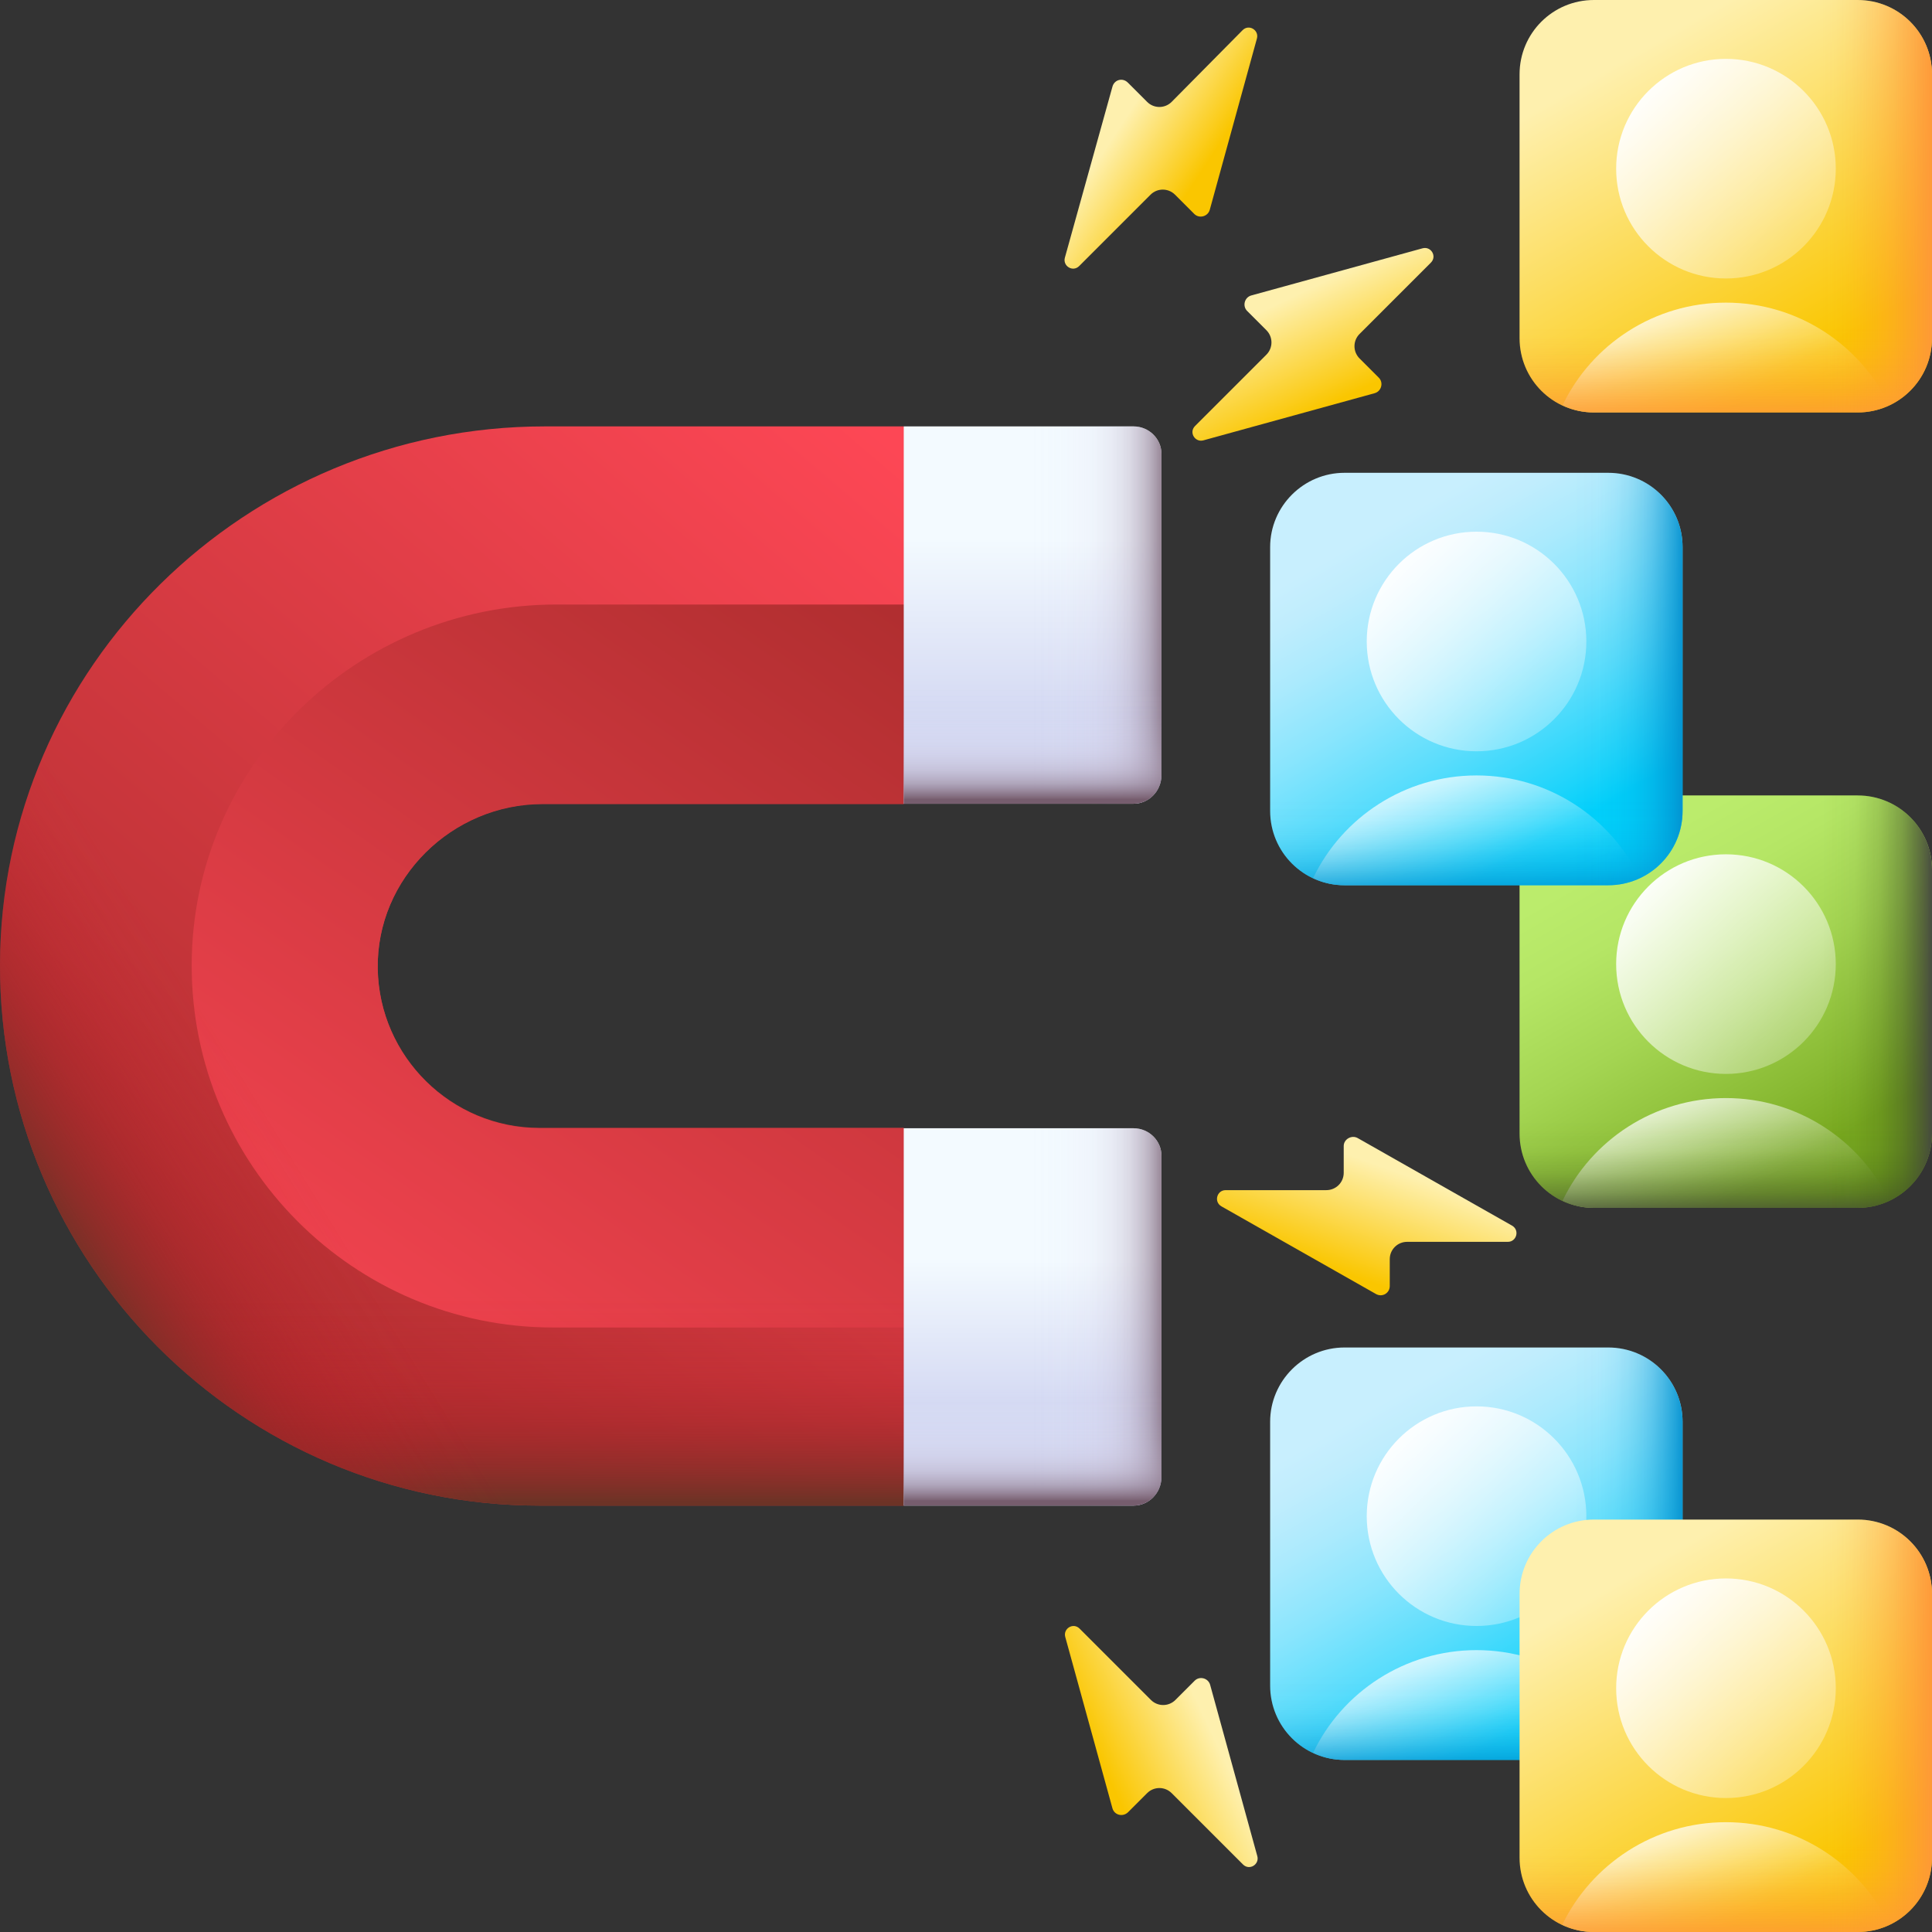 <svg width="178" height="178" viewBox="0 0 178 178" fill="none" xmlns="http://www.w3.org/2000/svg">
<rect x="0" y="0" width="178" height="178" fill="#333333" stroke="none"/>
<g id="fi_11944425" clip-path="url(#clip0_5118_17262)">
<g id="Group">
<g id="Group_2">
<path id="Vector" d="M83.264 138.715H49.715C22.25 138.715 -0.069 116.326 0 88.861C0.07 61.396 22.702 39.285 50.202 39.285H83.264L90.877 56.668L83.264 74.051H49.993C41.649 74.051 34.661 80.9 34.801 89.243C34.94 97.344 41.58 103.914 49.715 103.914H83.264L89.348 122.271L83.264 138.715Z" fill="url(#paint0_linear_5118_17262)"/>
<path id="Vector_2" d="M89.07 121.506L83.264 103.949H49.715C41.58 103.949 34.94 97.379 34.801 89.278C34.662 80.934 41.65 74.086 49.993 74.086H83.264L89.348 60.214V57.398C89.348 56.459 88.583 55.695 87.644 55.695H51.28C32.854 55.695 17.696 70.505 17.661 88.896C17.626 107.322 32.576 122.306 50.967 122.306H87.61C88.235 122.306 88.757 121.993 89.07 121.506Z" fill="url(#paint1_linear_5118_17262)"/>
<path id="Vector_3" d="M83.264 103.949H49.715C41.58 103.949 34.94 97.379 34.8 89.278C34.8 89.174 34.8 89.104 34.8 89H0C0 116.395 22.285 138.715 49.715 138.715H83.264L89.348 122.305L83.264 103.949Z" fill="url(#paint2_linear_5118_17262)"/>
<g id="Group_3">
<path id="Vector_4" d="M104.436 74.051H83.264V39.285H104.436C105.861 39.285 107.009 40.432 107.009 41.823V71.478C106.974 72.903 105.827 74.051 104.436 74.051Z" fill="url(#paint3_linear_5118_17262)"/>
<path id="Vector_5" d="M104.436 74.051H83.264V39.285H104.436C105.861 39.285 107.009 40.432 107.009 41.823V71.478C106.974 72.903 105.827 74.051 104.436 74.051Z" fill="url(#paint4_linear_5118_17262)"/>
<path id="Vector_6" d="M104.436 138.715H83.264V103.949H104.436C105.861 103.949 107.009 105.096 107.009 106.487V136.142C106.974 137.568 105.827 138.715 104.436 138.715Z" fill="url(#paint5_linear_5118_17262)"/>
<path id="Vector_7" d="M104.436 138.715H83.264V103.949H104.436C105.861 103.949 107.009 105.096 107.009 106.487V136.142C106.974 137.568 105.827 138.715 104.436 138.715Z" fill="url(#paint6_linear_5118_17262)"/>
<path id="Vector_8" d="M104.436 138.715H83.264V121.332H106.974V136.177C106.974 137.568 105.827 138.715 104.436 138.715Z" fill="url(#paint7_linear_5118_17262)"/>
<path id="Vector_9" d="M104.436 74.051H83.264V56.668H106.974V71.513C106.974 72.903 105.827 74.051 104.436 74.051Z" fill="url(#paint8_linear_5118_17262)"/>
</g>
<path id="Vector_10" d="M57.502 103.949H49.715C41.58 103.949 34.94 97.379 34.801 89.278C34.661 80.934 41.649 74.085 49.993 74.085H57.502V39.285H50.202C22.702 39.285 0.07 61.396 0 88.861C-0.069 116.326 22.25 138.715 49.715 138.715H57.502V103.949Z" fill="url(#paint9_linear_5118_17262)"/>
</g>
<g id="Group_4">
<path id="Vector_11" d="M123.87 124.148H148.171C151.961 124.148 155.02 127.207 155.02 130.997V155.298C155.02 159.088 151.961 162.147 148.171 162.147H123.87C120.081 162.147 117.021 159.088 117.021 155.298V130.997C117.021 127.207 120.116 124.148 123.87 124.148Z" fill="url(#paint10_linear_5118_17262)"/>
<g id="Group_5">
<path id="Vector_12" d="M136.038 149.805C141.625 149.805 146.154 145.276 146.154 139.688C146.154 134.101 141.625 129.572 136.038 129.572C130.45 129.572 125.921 134.101 125.921 139.688C125.921 145.276 130.45 149.805 136.038 149.805Z" fill="url(#paint11_linear_5118_17262)"/>
<path id="Vector_13" d="M123.87 162.147H148.171C149.214 162.147 150.188 161.904 151.091 161.486C148.38 155.889 142.643 152.03 136.038 152.03C129.432 152.03 123.661 155.889 120.984 161.486C121.854 161.904 122.827 162.147 123.87 162.147Z" fill="url(#paint12_linear_5118_17262)"/>
</g>
<path id="Vector_14" d="M117.021 139.341V155.298C117.021 159.088 120.081 162.147 123.87 162.147H148.171C151.961 162.147 155.02 159.088 155.02 155.298V139.341H117.021Z" fill="url(#paint13_linear_5118_17262)"/>
<path id="Vector_15" d="M148.171 124.148H132.04V162.147H148.171C151.961 162.147 155.02 159.088 155.02 155.298V130.997C155.02 127.207 151.961 124.148 148.171 124.148Z" fill="url(#paint14_linear_5118_17262)"/>
</g>
<g id="Group_6">
<path id="Vector_16" d="M146.85 0L171.151 0C174.94 0 178 3.059 178 6.849V31.15C178 34.94 174.94 37.999 171.151 37.999H146.85C143.06 37.999 140.001 34.94 140.001 31.15V6.849C140.001 3.059 143.06 0 146.85 0Z" fill="url(#paint15_linear_5118_17262)"/>
<g id="Group_7">
<path id="Vector_17" d="M159.017 25.657C164.605 25.657 169.134 21.128 169.134 15.54C169.134 9.953 164.605 5.423 159.017 5.423C153.43 5.423 148.9 9.953 148.9 15.54C148.9 21.128 153.43 25.657 159.017 25.657Z" fill="url(#paint16_linear_5118_17262)"/>
<path id="Vector_18" d="M146.849 37.999H171.151C172.194 37.999 173.167 37.755 174.071 37.338C171.359 31.741 165.623 27.882 159.017 27.882C152.412 27.882 146.641 31.741 143.964 37.338C144.833 37.755 145.806 37.999 146.849 37.999Z" fill="url(#paint17_linear_5118_17262)"/>
</g>
<path id="Vector_19" d="M140.001 15.193V31.15C140.001 34.94 143.06 37.999 146.85 37.999H171.151C174.94 37.999 178 34.94 178 31.15V15.193L140.001 15.193Z" fill="url(#paint18_linear_5118_17262)"/>
<path id="Vector_20" d="M171.151 0L155.02 0V37.999H171.151C174.94 37.999 178 34.94 178 31.15V6.849C178 3.059 174.94 0 171.151 0Z" fill="url(#paint19_linear_5118_17262)"/>
</g>
<g id="Group_8">
<path id="Vector_21" d="M146.85 140.001H171.151C174.94 140.001 178 143.061 178 146.85V171.151C178 174.941 174.94 178 171.151 178H146.85C143.06 178 140.001 174.941 140.001 171.151V146.85C140.001 143.061 143.06 140.001 146.85 140.001Z" fill="url(#paint20_linear_5118_17262)"/>
<g id="Group_9">
<path id="Vector_22" d="M159.018 165.658C164.606 165.658 169.135 161.129 169.135 155.541C169.135 149.954 164.606 145.425 159.018 145.425C153.431 145.425 148.901 149.954 148.901 155.541C148.901 161.129 153.431 165.658 159.018 165.658Z" fill="url(#paint21_linear_5118_17262)"/>
<path id="Vector_23" d="M146.85 178H171.151C172.194 178 173.168 177.757 174.071 177.34C171.36 171.742 165.623 167.883 159.018 167.883C152.412 167.883 146.641 171.742 143.93 177.34C144.834 177.757 145.807 178 146.85 178Z" fill="url(#paint22_linear_5118_17262)"/>
</g>
<path id="Vector_24" d="M140.001 155.194V171.151C140.001 174.941 143.06 178 146.85 178H171.151C174.94 178 178 174.941 178 171.151V155.194H140.001Z" fill="url(#paint23_linear_5118_17262)"/>
<path id="Vector_25" d="M171.151 140.001H155.02V178H171.151C174.94 178 178 174.941 178 171.151V146.85C178 143.061 174.94 140.001 171.151 140.001Z" fill="url(#paint24_linear_5118_17262)"/>
</g>
<g id="Group_10">
<path id="Vector_26" d="M146.85 73.286H171.151C174.94 73.286 178 76.345 178 80.135V104.436C178 108.225 174.94 111.285 171.151 111.285H146.85C143.06 111.285 140.001 108.225 140.001 104.436V80.135C140.001 76.345 143.06 73.286 146.85 73.286Z" fill="url(#paint25_linear_5118_17262)"/>
<g id="Group_11">
<path id="Vector_27" d="M159.017 98.943C164.605 98.943 169.134 94.413 169.134 88.826C169.134 83.239 164.605 78.709 159.017 78.709C153.43 78.709 148.9 83.239 148.9 88.826C148.9 94.413 153.43 98.943 159.017 98.943Z" fill="url(#paint26_linear_5118_17262)"/>
<path id="Vector_28" d="M146.849 111.285H171.151C172.194 111.285 173.167 111.041 174.071 110.624C171.359 105.027 165.623 101.168 159.017 101.168C152.412 101.168 146.641 105.027 143.964 110.624C144.833 111.041 145.806 111.285 146.849 111.285Z" fill="url(#paint27_linear_5118_17262)"/>
</g>
<path id="Vector_29" d="M140.001 88.478V104.436C140.001 108.225 143.06 111.285 146.85 111.285H171.151C174.94 111.285 178 108.225 178 104.436V88.478H140.001Z" fill="url(#paint28_linear_5118_17262)"/>
<path id="Vector_30" d="M171.151 73.286H155.02V111.285H171.151C174.94 111.285 178 108.225 178 104.436V80.135C178 76.345 174.94 73.286 171.151 73.286Z" fill="url(#paint29_linear_5118_17262)"/>
</g>
<g id="Group_12">
<path id="Vector_31" d="M123.87 43.561H148.171C151.961 43.561 155.02 46.621 155.02 50.41V74.711C155.02 78.501 151.961 81.56 148.171 81.56H123.87C120.081 81.56 117.021 78.501 117.021 74.711V50.41C117.021 46.621 120.116 43.561 123.87 43.561Z" fill="url(#paint30_linear_5118_17262)"/>
<g id="Group_13">
<path id="Vector_32" d="M136.038 69.218C141.625 69.218 146.154 64.689 146.154 59.102C146.154 53.514 141.625 48.985 136.038 48.985C130.45 48.985 125.921 53.514 125.921 59.102C125.921 64.689 130.45 69.218 136.038 69.218Z" fill="url(#paint31_linear_5118_17262)"/>
<path id="Vector_33" d="M123.87 81.56H148.171C149.214 81.56 150.188 81.317 151.091 80.9C148.38 75.302 142.643 71.443 136.038 71.443C129.432 71.443 123.661 75.302 120.984 80.9C121.854 81.317 122.827 81.56 123.87 81.56Z" fill="url(#paint32_linear_5118_17262)"/>
</g>
<path id="Vector_34" d="M117.021 58.754V74.711C117.021 78.501 120.081 81.56 123.87 81.56H148.171C151.961 81.56 155.02 78.501 155.02 74.711V58.754H117.021Z" fill="url(#paint33_linear_5118_17262)"/>
<path id="Vector_35" d="M148.171 43.561H132.04V81.56H148.171C151.961 81.56 155.02 78.501 155.02 74.711V50.41C155.02 46.621 151.961 43.561 148.171 43.561Z" fill="url(#paint34_linear_5118_17262)"/>
</g>
<path id="Vector_36" d="M127.034 34.8L125.261 33.027C124.635 32.401 124.635 31.393 125.261 30.767L131.831 24.197C132.422 23.606 131.831 22.667 131.067 22.876L115.283 27.221C114.657 27.395 114.449 28.195 114.901 28.647L116.674 30.42C117.299 31.046 117.299 32.054 116.674 32.68L110.103 39.25C109.512 39.841 110.103 40.78 110.868 40.572L126.651 36.226C127.277 36.052 127.486 35.252 127.034 34.8Z" fill="url(#paint35_linear_5118_17262)"/>
<path id="Vector_37" d="M128.042 118.481V116.013C128.042 115.109 128.772 114.414 129.641 114.414H138.923C139.723 114.414 140.036 113.336 139.306 112.919L125.087 104.853C124.53 104.54 123.8 104.957 123.8 105.583V108.052C123.8 108.955 123.07 109.651 122.201 109.651H112.919C112.119 109.651 111.806 110.728 112.536 111.146L126.755 119.211C127.346 119.559 128.042 119.142 128.042 118.481Z" fill="url(#paint36_linear_5118_17262)"/>
<path id="Vector_38" d="M103.915 166.979L105.688 165.206C106.314 164.581 107.322 164.581 107.948 165.206L114.519 171.777C115.11 172.368 116.048 171.777 115.84 171.012L111.494 155.229C111.32 154.603 110.521 154.394 110.069 154.846L108.296 156.619C107.67 157.245 106.662 157.245 106.036 156.619L99.465 150.048C98.874 149.457 97.935 150.048 98.144 150.813L102.49 166.597C102.663 167.223 103.428 167.431 103.915 166.979Z" fill="url(#paint37_linear_5118_17262)"/>
<path id="Vector_39" d="M103.915 7.614L105.688 9.387C106.313 10.012 107.322 10.012 107.947 9.387L114.483 2.781C115.074 2.19 116.013 2.781 115.804 3.546L111.459 19.33C111.285 19.956 110.485 20.164 110.033 19.712L108.26 17.939C107.635 17.313 106.626 17.313 106.001 17.939L99.43 24.51C98.839 25.101 97.9 24.51 98.109 23.745L102.489 7.996C102.663 7.336 103.428 7.127 103.915 7.614Z" fill="url(#paint38_linear_5118_17262)"/>
</g>
</g>
<defs>
<linearGradient id="paint0_linear_5118_17262" x1="90.271" y1="47.762" x2="13.938" y2="137.23" gradientUnits="userSpaceOnUse">
<stop stop-color="#FD4755"/>
<stop offset="1" stop-color="#A72B2B"/>
</linearGradient>
<linearGradient id="paint1_linear_5118_17262" x1="26.721" y1="138.381" x2="90.663" y2="46.435" gradientUnits="userSpaceOnUse">
<stop stop-color="#FD4755"/>
<stop offset="1" stop-color="#A72B2B"/>
</linearGradient>
<linearGradient id="paint2_linear_5118_17262" x1="44.668" y1="119.46" x2="44.668" y2="138.415" gradientUnits="userSpaceOnUse">
<stop stop-color="#C41926" stop-opacity="0"/>
<stop offset="0.162" stop-color="#BF1A26" stop-opacity="0.051"/>
<stop offset="0.371" stop-color="#B21E26" stop-opacity="0.198"/>
<stop offset="0.605" stop-color="#9D2426" stop-opacity="0.441"/>
<stop offset="0.856" stop-color="#802D26" stop-opacity="0.776"/>
<stop offset="1" stop-color="#6D3326"/>
</linearGradient>
<linearGradient id="paint3_linear_5118_17262" x1="95.114" y1="49.694" x2="95.114" y2="65.394" gradientUnits="userSpaceOnUse">
<stop stop-color="#F3FAFF"/>
<stop offset="1" stop-color="#D5DAF3"/>
</linearGradient>
<linearGradient id="paint4_linear_5118_17262" x1="94.356" y1="56.682" x2="107.887" y2="56.682" gradientUnits="userSpaceOnUse">
<stop stop-color="#DBD5EF" stop-opacity="0"/>
<stop offset="0.267" stop-color="#D8D2EC" stop-opacity="0.023"/>
<stop offset="0.443" stop-color="#D1C9E2" stop-opacity="0.098"/>
<stop offset="0.593" stop-color="#C4B9D1" stop-opacity="0.225"/>
<stop offset="0.729" stop-color="#B2A4BA" stop-opacity="0.405"/>
<stop offset="0.855" stop-color="#9A889C" stop-opacity="0.638"/>
<stop offset="0.971" stop-color="#7E6678" stop-opacity="0.92"/>
<stop offset="1" stop-color="#765D6E"/>
</linearGradient>
<linearGradient id="paint5_linear_5118_17262" x1="95.114" y1="116.114" x2="95.114" y2="129.124" gradientUnits="userSpaceOnUse">
<stop stop-color="#F3FAFF"/>
<stop offset="1" stop-color="#D5DAF3"/>
</linearGradient>
<linearGradient id="paint6_linear_5118_17262" x1="94.356" y1="121.318" x2="107.887" y2="121.318" gradientUnits="userSpaceOnUse">
<stop stop-color="#DBD5EF" stop-opacity="0"/>
<stop offset="0.267" stop-color="#D8D2EC" stop-opacity="0.023"/>
<stop offset="0.443" stop-color="#D1C9E2" stop-opacity="0.098"/>
<stop offset="0.593" stop-color="#C4B9D1" stop-opacity="0.225"/>
<stop offset="0.729" stop-color="#B2A4BA" stop-opacity="0.405"/>
<stop offset="0.855" stop-color="#9A889C" stop-opacity="0.638"/>
<stop offset="0.971" stop-color="#7E6678" stop-opacity="0.92"/>
<stop offset="1" stop-color="#765D6E"/>
</linearGradient>
<linearGradient id="paint7_linear_5118_17262" x1="95.114" y1="128.01" x2="95.114" y2="138.292" gradientUnits="userSpaceOnUse">
<stop stop-color="#DBD5EF" stop-opacity="0"/>
<stop offset="0.267" stop-color="#D8D2EC" stop-opacity="0.023"/>
<stop offset="0.443" stop-color="#D1C9E2" stop-opacity="0.098"/>
<stop offset="0.593" stop-color="#C4B9D1" stop-opacity="0.225"/>
<stop offset="0.729" stop-color="#B2A4BA" stop-opacity="0.405"/>
<stop offset="0.855" stop-color="#9A889C" stop-opacity="0.638"/>
<stop offset="0.971" stop-color="#7E6678" stop-opacity="0.92"/>
<stop offset="1" stop-color="#765D6E"/>
</linearGradient>
<linearGradient id="paint8_linear_5118_17262" x1="95.114" y1="63.374" x2="95.114" y2="73.656" gradientUnits="userSpaceOnUse">
<stop stop-color="#DBD5EF" stop-opacity="0"/>
<stop offset="0.267" stop-color="#D8D2EC" stop-opacity="0.023"/>
<stop offset="0.443" stop-color="#D1C9E2" stop-opacity="0.098"/>
<stop offset="0.593" stop-color="#C4B9D1" stop-opacity="0.225"/>
<stop offset="0.729" stop-color="#B2A4BA" stop-opacity="0.405"/>
<stop offset="0.855" stop-color="#9A889C" stop-opacity="0.638"/>
<stop offset="0.971" stop-color="#7E6678" stop-opacity="0.92"/>
<stop offset="1" stop-color="#765D6E"/>
</linearGradient>
<linearGradient id="paint9_linear_5118_17262" x1="24.769" y1="102.494" x2="5.438" y2="114.39" gradientUnits="userSpaceOnUse">
<stop stop-color="#C41926" stop-opacity="0"/>
<stop offset="0.162" stop-color="#BF1A26" stop-opacity="0.051"/>
<stop offset="0.371" stop-color="#B21E26" stop-opacity="0.198"/>
<stop offset="0.605" stop-color="#9D2426" stop-opacity="0.441"/>
<stop offset="0.856" stop-color="#802D26" stop-opacity="0.776"/>
<stop offset="1" stop-color="#6D3326"/>
</linearGradient>
<linearGradient id="paint10_linear_5118_17262" x1="127.879" y1="128.927" x2="143.997" y2="157.031" gradientUnits="userSpaceOnUse">
<stop stop-color="#C8EFFE"/>
<stop offset="0.103" stop-color="#C0EDFD"/>
<stop offset="0.258" stop-color="#ABEAFD"/>
<stop offset="0.447" stop-color="#89E5FD"/>
<stop offset="0.661" stop-color="#5ADDFC"/>
<stop offset="0.895" stop-color="#1ED4FB"/>
<stop offset="1" stop-color="#01D0FB"/>
</linearGradient>
<linearGradient id="paint11_linear_5118_17262" x1="155.234" y1="158.898" x2="128.094" y2="131.758" gradientUnits="userSpaceOnUse">
<stop stop-color="white" stop-opacity="0"/>
<stop offset="0.092" stop-color="white" stop-opacity="0.024"/>
<stop offset="0.218" stop-color="white" stop-opacity="0.092"/>
<stop offset="0.362" stop-color="white" stop-opacity="0.203"/>
<stop offset="0.52" stop-color="white" stop-opacity="0.359"/>
<stop offset="0.69" stop-color="white" stop-opacity="0.559"/>
<stop offset="0.866" stop-color="white" stop-opacity="0.798"/>
<stop offset="1" stop-color="white"/>
</linearGradient>
<linearGradient id="paint12_linear_5118_17262" x1="137.272" y1="165.292" x2="132.068" y2="149.307" gradientUnits="userSpaceOnUse">
<stop stop-color="white" stop-opacity="0"/>
<stop offset="0.092" stop-color="white" stop-opacity="0.024"/>
<stop offset="0.218" stop-color="white" stop-opacity="0.092"/>
<stop offset="0.362" stop-color="white" stop-opacity="0.203"/>
<stop offset="0.52" stop-color="white" stop-opacity="0.359"/>
<stop offset="0.69" stop-color="white" stop-opacity="0.559"/>
<stop offset="0.866" stop-color="white" stop-opacity="0.798"/>
<stop offset="1" stop-color="white"/>
</linearGradient>
<linearGradient id="paint13_linear_5118_17262" x1="136.034" y1="154.218" x2="136.034" y2="163.431" gradientUnits="userSpaceOnUse">
<stop stop-color="#0290CF" stop-opacity="0"/>
<stop offset="0.219" stop-color="#0290CF" stop-opacity="0.013"/>
<stop offset="0.364" stop-color="#0290CF" stop-opacity="0.056"/>
<stop offset="0.487" stop-color="#0290CF" stop-opacity="0.128"/>
<stop offset="0.599" stop-color="#0290CF" stop-opacity="0.231"/>
<stop offset="0.702" stop-color="#0290CF" stop-opacity="0.364"/>
<stop offset="0.799" stop-color="#0290CF" stop-opacity="0.528"/>
<stop offset="0.892" stop-color="#0290CF" stop-opacity="0.722"/>
<stop offset="0.979" stop-color="#0290CF" stop-opacity="0.941"/>
<stop offset="1" stop-color="#0290CF"/>
</linearGradient>
<linearGradient id="paint14_linear_5118_17262" x1="144.921" y1="143.146" x2="155.302" y2="143.146" gradientUnits="userSpaceOnUse">
<stop stop-color="#0290CF" stop-opacity="0"/>
<stop offset="0.219" stop-color="#0290CF" stop-opacity="0.013"/>
<stop offset="0.364" stop-color="#0290CF" stop-opacity="0.056"/>
<stop offset="0.487" stop-color="#0290CF" stop-opacity="0.128"/>
<stop offset="0.599" stop-color="#0290CF" stop-opacity="0.231"/>
<stop offset="0.702" stop-color="#0290CF" stop-opacity="0.364"/>
<stop offset="0.799" stop-color="#0290CF" stop-opacity="0.528"/>
<stop offset="0.892" stop-color="#0290CF" stop-opacity="0.722"/>
<stop offset="0.979" stop-color="#0290CF" stop-opacity="0.941"/>
<stop offset="1" stop-color="#0290CF"/>
</linearGradient>
<linearGradient id="paint15_linear_5118_17262" x1="150.847" y1="4.779" x2="166.965" y2="32.882" gradientUnits="userSpaceOnUse">
<stop stop-color="#FEF0AE"/>
<stop offset="1" stop-color="#FAC600"/>
</linearGradient>
<linearGradient id="paint16_linear_5118_17262" x1="178.202" y1="34.75" x2="151.061" y2="7.61" gradientUnits="userSpaceOnUse">
<stop stop-color="white" stop-opacity="0"/>
<stop offset="0.092" stop-color="white" stop-opacity="0.024"/>
<stop offset="0.218" stop-color="white" stop-opacity="0.092"/>
<stop offset="0.362" stop-color="white" stop-opacity="0.203"/>
<stop offset="0.52" stop-color="white" stop-opacity="0.359"/>
<stop offset="0.69" stop-color="white" stop-opacity="0.559"/>
<stop offset="0.866" stop-color="white" stop-opacity="0.798"/>
<stop offset="1" stop-color="white"/>
</linearGradient>
<linearGradient id="paint17_linear_5118_17262" x1="160.24" y1="41.143" x2="155.036" y2="25.158" gradientUnits="userSpaceOnUse">
<stop stop-color="white" stop-opacity="0"/>
<stop offset="0.092" stop-color="white" stop-opacity="0.024"/>
<stop offset="0.218" stop-color="white" stop-opacity="0.092"/>
<stop offset="0.362" stop-color="white" stop-opacity="0.203"/>
<stop offset="0.52" stop-color="white" stop-opacity="0.359"/>
<stop offset="0.69" stop-color="white" stop-opacity="0.559"/>
<stop offset="0.866" stop-color="white" stop-opacity="0.798"/>
<stop offset="1" stop-color="white"/>
</linearGradient>
<linearGradient id="paint18_linear_5118_17262" x1="159.002" y1="30.069" x2="159.002" y2="39.283" gradientUnits="userSpaceOnUse">
<stop stop-color="#FE9738" stop-opacity="0"/>
<stop offset="0.102" stop-color="#FE9738" stop-opacity="0.02"/>
<stop offset="0.227" stop-color="#FE9738" stop-opacity="0.078"/>
<stop offset="0.361" stop-color="#FE9738" stop-opacity="0.175"/>
<stop offset="0.505" stop-color="#FE9738" stop-opacity="0.31"/>
<stop offset="0.654" stop-color="#FE9738" stop-opacity="0.483"/>
<stop offset="0.808" stop-color="#FE9738" stop-opacity="0.695"/>
<stop offset="0.965" stop-color="#FE9738" stop-opacity="0.94"/>
<stop offset="1" stop-color="#FE9738"/>
</linearGradient>
<linearGradient id="paint19_linear_5118_17262" x1="167.889" y1="18.998" x2="178.27" y2="18.998" gradientUnits="userSpaceOnUse">
<stop stop-color="#FE9738" stop-opacity="0"/>
<stop offset="0.102" stop-color="#FE9738" stop-opacity="0.02"/>
<stop offset="0.227" stop-color="#FE9738" stop-opacity="0.078"/>
<stop offset="0.361" stop-color="#FE9738" stop-opacity="0.175"/>
<stop offset="0.505" stop-color="#FE9738" stop-opacity="0.31"/>
<stop offset="0.654" stop-color="#FE9738" stop-opacity="0.483"/>
<stop offset="0.808" stop-color="#FE9738" stop-opacity="0.695"/>
<stop offset="0.965" stop-color="#FE9738" stop-opacity="0.94"/>
<stop offset="1" stop-color="#FE9738"/>
</linearGradient>
<linearGradient id="paint20_linear_5118_17262" x1="150.847" y1="144.783" x2="166.965" y2="172.887" gradientUnits="userSpaceOnUse">
<stop stop-color="#FEF0AE"/>
<stop offset="1" stop-color="#FAC600"/>
</linearGradient>
<linearGradient id="paint21_linear_5118_17262" x1="178.203" y1="174.754" x2="151.062" y2="147.614" gradientUnits="userSpaceOnUse">
<stop stop-color="white" stop-opacity="0"/>
<stop offset="0.092" stop-color="white" stop-opacity="0.024"/>
<stop offset="0.218" stop-color="white" stop-opacity="0.092"/>
<stop offset="0.362" stop-color="white" stop-opacity="0.203"/>
<stop offset="0.52" stop-color="white" stop-opacity="0.359"/>
<stop offset="0.69" stop-color="white" stop-opacity="0.559"/>
<stop offset="0.866" stop-color="white" stop-opacity="0.798"/>
<stop offset="1" stop-color="white"/>
</linearGradient>
<linearGradient id="paint22_linear_5118_17262" x1="160.241" y1="181.147" x2="155.036" y2="165.162" gradientUnits="userSpaceOnUse">
<stop stop-color="white" stop-opacity="0"/>
<stop offset="0.092" stop-color="white" stop-opacity="0.024"/>
<stop offset="0.218" stop-color="white" stop-opacity="0.092"/>
<stop offset="0.362" stop-color="white" stop-opacity="0.203"/>
<stop offset="0.52" stop-color="white" stop-opacity="0.359"/>
<stop offset="0.69" stop-color="white" stop-opacity="0.559"/>
<stop offset="0.866" stop-color="white" stop-opacity="0.798"/>
<stop offset="1" stop-color="white"/>
</linearGradient>
<linearGradient id="paint23_linear_5118_17262" x1="159.002" y1="170.073" x2="159.002" y2="179.287" gradientUnits="userSpaceOnUse">
<stop stop-color="#FE9738" stop-opacity="0"/>
<stop offset="0.102" stop-color="#FE9738" stop-opacity="0.02"/>
<stop offset="0.227" stop-color="#FE9738" stop-opacity="0.078"/>
<stop offset="0.361" stop-color="#FE9738" stop-opacity="0.175"/>
<stop offset="0.505" stop-color="#FE9738" stop-opacity="0.31"/>
<stop offset="0.654" stop-color="#FE9738" stop-opacity="0.483"/>
<stop offset="0.808" stop-color="#FE9738" stop-opacity="0.695"/>
<stop offset="0.965" stop-color="#FE9738" stop-opacity="0.94"/>
<stop offset="1" stop-color="#FE9738"/>
</linearGradient>
<linearGradient id="paint24_linear_5118_17262" x1="167.889" y1="159.002" x2="178.27" y2="159.002" gradientUnits="userSpaceOnUse">
<stop stop-color="#FE9738" stop-opacity="0"/>
<stop offset="0.102" stop-color="#FE9738" stop-opacity="0.02"/>
<stop offset="0.227" stop-color="#FE9738" stop-opacity="0.078"/>
<stop offset="0.361" stop-color="#FE9738" stop-opacity="0.175"/>
<stop offset="0.505" stop-color="#FE9738" stop-opacity="0.31"/>
<stop offset="0.654" stop-color="#FE9738" stop-opacity="0.483"/>
<stop offset="0.808" stop-color="#FE9738" stop-opacity="0.695"/>
<stop offset="0.965" stop-color="#FE9738" stop-opacity="0.94"/>
<stop offset="1" stop-color="#FE9738"/>
</linearGradient>
<linearGradient id="paint25_linear_5118_17262" x1="150.847" y1="78.07" x2="166.965" y2="106.173" gradientUnits="userSpaceOnUse">
<stop stop-color="#BBEC6C"/>
<stop offset="0.198" stop-color="#B5E665"/>
<stop offset="0.48" stop-color="#A4D552"/>
<stop offset="0.812" stop-color="#89BA33"/>
<stop offset="1" stop-color="#78A91F"/>
</linearGradient>
<linearGradient id="paint26_linear_5118_17262" x1="178.202" y1="108.041" x2="151.061" y2="80.901" gradientUnits="userSpaceOnUse">
<stop stop-color="white" stop-opacity="0"/>
<stop offset="0.092" stop-color="white" stop-opacity="0.024"/>
<stop offset="0.218" stop-color="white" stop-opacity="0.092"/>
<stop offset="0.362" stop-color="white" stop-opacity="0.203"/>
<stop offset="0.52" stop-color="white" stop-opacity="0.359"/>
<stop offset="0.69" stop-color="white" stop-opacity="0.559"/>
<stop offset="0.866" stop-color="white" stop-opacity="0.798"/>
<stop offset="1" stop-color="white"/>
</linearGradient>
<linearGradient id="paint27_linear_5118_17262" x1="160.24" y1="114.434" x2="155.036" y2="98.449" gradientUnits="userSpaceOnUse">
<stop stop-color="white" stop-opacity="0"/>
<stop offset="0.092" stop-color="white" stop-opacity="0.024"/>
<stop offset="0.218" stop-color="white" stop-opacity="0.092"/>
<stop offset="0.362" stop-color="white" stop-opacity="0.203"/>
<stop offset="0.52" stop-color="white" stop-opacity="0.359"/>
<stop offset="0.69" stop-color="white" stop-opacity="0.559"/>
<stop offset="0.866" stop-color="white" stop-opacity="0.798"/>
<stop offset="1" stop-color="white"/>
</linearGradient>
<linearGradient id="paint28_linear_5118_17262" x1="159.002" y1="103.36" x2="159.002" y2="112.574" gradientUnits="userSpaceOnUse">
<stop stop-color="#334C0F" stop-opacity="0"/>
<stop offset="0.29" stop-color="#334B11" stop-opacity="0.045"/>
<stop offset="0.513" stop-color="#364A18" stop-opacity="0.188"/>
<stop offset="0.713" stop-color="#3A4825" stop-opacity="0.429"/>
<stop offset="0.899" stop-color="#404537" stop-opacity="0.767"/>
<stop offset="1" stop-color="#444444"/>
</linearGradient>
<linearGradient id="paint29_linear_5118_17262" x1="167.889" y1="92.289" x2="178.27" y2="92.289" gradientUnits="userSpaceOnUse">
<stop stop-color="#334C0F" stop-opacity="0"/>
<stop offset="0.29" stop-color="#334B11" stop-opacity="0.045"/>
<stop offset="0.513" stop-color="#364A18" stop-opacity="0.188"/>
<stop offset="0.713" stop-color="#3A4825" stop-opacity="0.429"/>
<stop offset="0.899" stop-color="#404537" stop-opacity="0.767"/>
<stop offset="1" stop-color="#444444"/>
</linearGradient>
<linearGradient id="paint30_linear_5118_17262" x1="127.879" y1="48.331" x2="143.997" y2="76.435" gradientUnits="userSpaceOnUse">
<stop stop-color="#C8EFFE"/>
<stop offset="0.103" stop-color="#C0EDFD"/>
<stop offset="0.258" stop-color="#ABEAFD"/>
<stop offset="0.447" stop-color="#89E5FD"/>
<stop offset="0.661" stop-color="#5ADDFC"/>
<stop offset="0.895" stop-color="#1ED4FB"/>
<stop offset="1" stop-color="#01D0FB"/>
</linearGradient>
<linearGradient id="paint31_linear_5118_17262" x1="155.234" y1="78.303" x2="128.094" y2="51.162" gradientUnits="userSpaceOnUse">
<stop stop-color="white" stop-opacity="0"/>
<stop offset="0.092" stop-color="white" stop-opacity="0.024"/>
<stop offset="0.218" stop-color="white" stop-opacity="0.092"/>
<stop offset="0.362" stop-color="white" stop-opacity="0.203"/>
<stop offset="0.52" stop-color="white" stop-opacity="0.359"/>
<stop offset="0.69" stop-color="white" stop-opacity="0.559"/>
<stop offset="0.866" stop-color="white" stop-opacity="0.798"/>
<stop offset="1" stop-color="white"/>
</linearGradient>
<linearGradient id="paint32_linear_5118_17262" x1="137.272" y1="84.696" x2="132.068" y2="68.711" gradientUnits="userSpaceOnUse">
<stop stop-color="white" stop-opacity="0"/>
<stop offset="0.092" stop-color="white" stop-opacity="0.024"/>
<stop offset="0.218" stop-color="white" stop-opacity="0.092"/>
<stop offset="0.362" stop-color="white" stop-opacity="0.203"/>
<stop offset="0.52" stop-color="white" stop-opacity="0.359"/>
<stop offset="0.69" stop-color="white" stop-opacity="0.559"/>
<stop offset="0.866" stop-color="white" stop-opacity="0.798"/>
<stop offset="1" stop-color="white"/>
</linearGradient>
<linearGradient id="paint33_linear_5118_17262" x1="136.034" y1="73.622" x2="136.034" y2="82.835" gradientUnits="userSpaceOnUse">
<stop stop-color="#0290CF" stop-opacity="0"/>
<stop offset="0.219" stop-color="#0290CF" stop-opacity="0.013"/>
<stop offset="0.364" stop-color="#0290CF" stop-opacity="0.056"/>
<stop offset="0.487" stop-color="#0290CF" stop-opacity="0.128"/>
<stop offset="0.599" stop-color="#0290CF" stop-opacity="0.231"/>
<stop offset="0.702" stop-color="#0290CF" stop-opacity="0.364"/>
<stop offset="0.799" stop-color="#0290CF" stop-opacity="0.528"/>
<stop offset="0.892" stop-color="#0290CF" stop-opacity="0.722"/>
<stop offset="0.979" stop-color="#0290CF" stop-opacity="0.941"/>
<stop offset="1" stop-color="#0290CF"/>
</linearGradient>
<linearGradient id="paint34_linear_5118_17262" x1="144.921" y1="62.551" x2="155.302" y2="62.551" gradientUnits="userSpaceOnUse">
<stop stop-color="#0290CF" stop-opacity="0"/>
<stop offset="0.219" stop-color="#0290CF" stop-opacity="0.013"/>
<stop offset="0.364" stop-color="#0290CF" stop-opacity="0.056"/>
<stop offset="0.487" stop-color="#0290CF" stop-opacity="0.128"/>
<stop offset="0.599" stop-color="#0290CF" stop-opacity="0.231"/>
<stop offset="0.702" stop-color="#0290CF" stop-opacity="0.364"/>
<stop offset="0.799" stop-color="#0290CF" stop-opacity="0.528"/>
<stop offset="0.892" stop-color="#0290CF" stop-opacity="0.722"/>
<stop offset="0.979" stop-color="#0290CF" stop-opacity="0.941"/>
<stop offset="1" stop-color="#0290CF"/>
</linearGradient>
<linearGradient id="paint35_linear_5118_17262" x1="118.92" y1="27.407" x2="123.381" y2="36.824" gradientUnits="userSpaceOnUse">
<stop stop-color="#FEF0AE"/>
<stop offset="1" stop-color="#FAC600"/>
</linearGradient>
<linearGradient id="paint36_linear_5118_17262" x1="127.508" y1="107.523" x2="124.004" y2="117.335" gradientUnits="userSpaceOnUse">
<stop stop-color="#FEF0AE"/>
<stop offset="1" stop-color="#FAC600"/>
</linearGradient>
<linearGradient id="paint37_linear_5118_17262" x1="111.298" y1="158.858" x2="101.88" y2="163.319" gradientUnits="userSpaceOnUse">
<stop stop-color="#FEF0AE"/>
<stop offset="1" stop-color="#FAC600"/>
</linearGradient>
<linearGradient id="paint38_linear_5118_17262" x1="103.396" y1="11.312" x2="110.583" y2="16.021" gradientUnits="userSpaceOnUse">
<stop stop-color="#FEF0AE"/>
<stop offset="1" stop-color="#FAC600"/>
</linearGradient>
<clipPath id="clip0_5118_17262">
<rect width="178" height="178" fill="white"/>
</clipPath>
</defs>
</svg>
